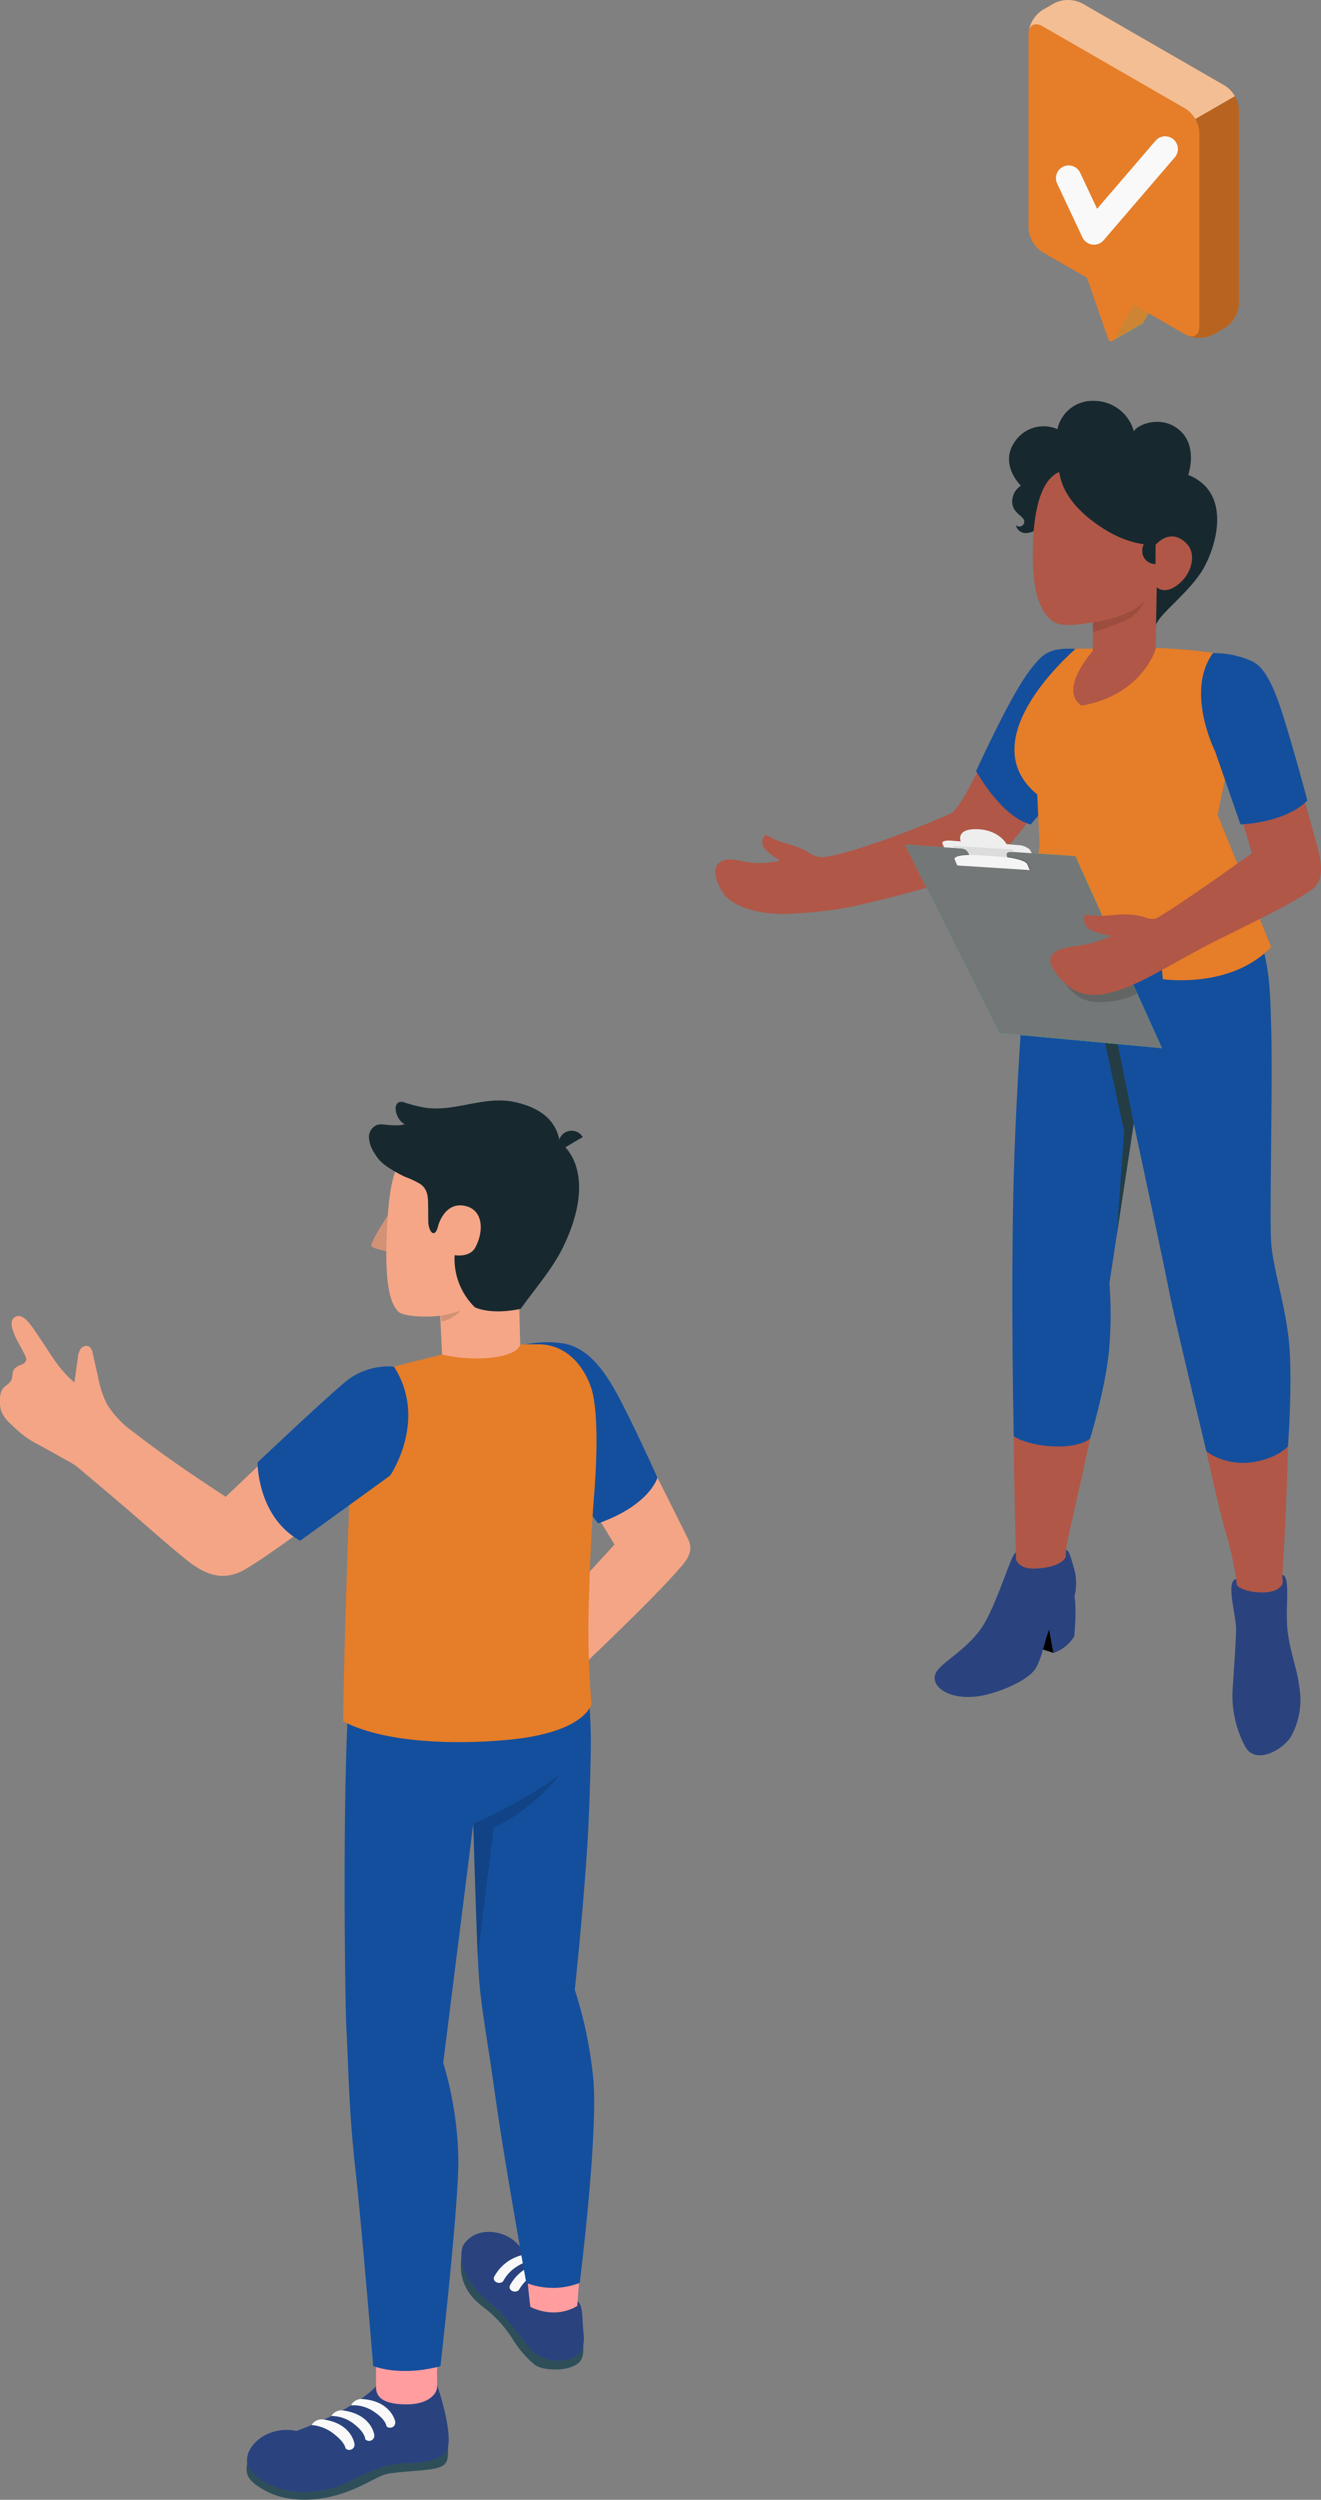 <svg xmlns="http://www.w3.org/2000/svg" width="252.078" height="476.788" viewBox="0 0 252.078 476.788"><rect x="0" y="0" width="252.078" height="476.788" fill="#808080" stroke="none"/><defs><style>.a{fill:#b05747;}.b{fill:#144f9d;}.c{fill:#2a437f;}.d{fill:#243d45;}.e{fill:#e67d28;}.f{fill:#17292f;}.g{fill:#9c4d3e;}.h{fill:#00deb6;}.i{fill:#747777;}.j,.r{opacity:0.15;}.k{fill:#eee;}.l{fill:#dcdcdc;}.m{fill:#f4f4f4;}.n{fill:#f4a586;}.o{fill:#2e4f5a;}.p{fill:#f9f9f9;}.q{fill:#ff9d9f;}.s{fill:#f5a687;}.t{fill:#d29276;}.u{fill:#cd8433;}.v{opacity:0.2;}.w{fill:#fff;opacity:0.5;}</style></defs><path class="a" d="M192.866,134.341c-4.128,7.876-8.047,17.476-11.105,20.662-5.807,2.701-19.074,7.754-24.411,8.449a3.971,3.971,0,0,1-2.679-.631c-2.099-1.375-3.722-1.599-5.934-2.364-1.732-.6-2.466-1.427-2.792-1.112a1.969,1.969,0,0,0,.181,2.744,14.32,14.32,0,0,0,2.742,2.051,16.233,16.233,0,0,1-7.226.123c-4.62-1.212-6.802,1.009-3.677,6.026,1.119,1.797,5.524,4.673,14.453,3.897a79.405,79.405,0,0,0,9.486-1.122c8.564-1.828,17.707-4.5,23.56-6.248a15.18,15.18,0,0,0,5.684-3.939c9.844-11.222,14.678-21.168,18.994-28.435l-3.98-10.658C199.186,123.569,196.417,127.565,192.866,134.341Z"/><path class="b" d="M196.698,157.254c4.169-4.924,9.444-11.176,9.444-11.176l-.659-22.294c-5.374-.395-6.603,1.139-8.525,3.492-3.117,3.816-7.535,12.99-10.7,19.782C186.258,147.058,191.052,155.802,196.698,157.254Z"/><path class="a" d="M244.696,300.415s2.185-32.221.516-44.345c-1.432-10.402-3.112-14.722-3.409-17.087,0,0-2.568-24.445-2.78-45.217-.102-9.998-1.028-17.115-6.505-29l-35.233,8.429c-.716,5.279-3.137,40.396-3.708,71.619-.5,27.333.279,51.265.279,51.265l.036,1.439c0,1.597-.35,2.713-1.378,5.277a30.962,30.962,0,0,1-5.457,9.028c-.725.783-5.749,5.178-6.413,6.115-2.159,2.518,2.313,3.936,5.633,3.493,3.504-.467,8.946-1.799,10.488-3.932,1.028-1.421,1.801-6.401,2.858-7.841,3.564-4.859,5.028-6.949,5.054-8.501.048-2.805-.917-3.915-1.262-5.5.287-3.31,7.434-30.545,7.558-40.186.059-4.594-.251-10.922-.251-10.922l5.546-31.821c2.142,7.945,6.028,22.766,7.294,30.337,1.548,9.25,6.807,36.19,10.115,48.435a64.504,64.504,0,0,1,2.214,9.666c.001.012.103,1.075.103,1.086.075,1.37.672,15.992,1.214,19.076,1.132,6.442,6.859,5.631,7.776.421.78-4.434-.197-18.161-.218-19.845Z"/><path class="c" d="M244.696,300.415c1.616.028.553,6.281.97,10.304.447,4.312,1.86,7.462,2.265,10.997a14.349,14.349,0,0,1-1.346,9.053c-1.127,2.583-6.788,6.123-8.936,2.429a20.759,20.759,0,0,1-2.368-11.935c.256-4.158.506-7.198.59-10.36.074-2.787-2.072-9.334.021-9.734l.103,1.086c.752,1.502,7.923,2.54,8.771-.348Z"/><path class="c" d="M205.018,304.551c.494,2.015-.018,7.54-.018,7.54a7.354,7.354,0,0,1-3.982,3.174l-1.395-7.685Z"/><polygon points="201.018 315.266 194.164 313.015 192.513 306.932 200.213 310.831 201.018 315.266"/><path class="c" d="M193.891,297.519l-.036-1.439c-.93.452-2.98,7.95-5.75,13.093-2.53,4.696-7.543,7.313-9.169,9.356-2.178,2.733,2.054,6.257,8.847,4.804,3.371-.721,8.476-2.877,9.86-5.152s1.853-6.454,2.984-8.126,3.821-3.599,4.391-5.503a10.364,10.364,0,0,0-.015-5.256c-.532-1.732-.997-3.828-1.588-3.639l-.04,1.317c-.455.927-2.095,2.006-5.526,2.192C196.219,299.254,194.638,299.005,193.891,297.519Z"/><path class="b" d="M196.611,172.769s-2.329,25.85-3.079,48.747-.079,52.431-.079,52.431,2.363,1.69,7.566,1.924,7.002-1.501,7.002-1.501,3.178-10.375,3.676-17.677a74.547,74.547,0,0,0,0-11.878l4.646-30.548s6.119,28.569,6.788,32.206,7.08,30.376,7.08,30.376a12.323,12.323,0,0,0,8.531,2.075c4.978-.664,7.032-3.054,7.032-3.054s1.027-13.746.067-21.108-2.937-13.001-3.276-17.814.339-30.893,0-41.33-.099-14.145-8.266-32.782Z"/><path class="d" d="M216.342,214.267,212.478,195.13s-6.742-1.76-9.884-5.877c0,0,.874,4.564,7.803,7.482l4.113,19.066L213.113,235.5Z"/><path class="e" d="M220.72,123.586l9.506,1.364c-1.728,10.257,3.127,19.281,3.127,19.281l-3.026,15.608c.123,1.859,3.992,4.176,6.398,12.435-5.622,7.526-32.047,10.768-41.038,4.164.259-5.513,2.424-12.483,2.698-15.172l-.455-9.732c-11.269-9.248,2.333-23.332,7.338-27.811h4.69Z"/><path class="e" d="M220.72,123.586s-3.549,18.736-2.746,23.431,3.917,39.747,3.917,39.747,12.988,1.934,20.674-6.146L232.35,155.417l4.373-21.175-3.73-9.291S231.533,124.085,220.72,123.586Z"/><path class="f" d="M220.59,119.369c.046-1.719,5.715-5.825,8.582-10.162,2.656-4.02,6.369-15.088-2.429-18.627,0,0,1.893-5.311-1.552-8.435s-8.097-1.198-8.829.113a7.868,7.868,0,0,0-7.368-5.79,6.86,6.86,0,0,0-7.216,5.383,6.61,6.61,0,0,0-8.032,2.248c-3.225,4.451,1.058,8.531,1.058,8.531a3.688,3.688,0,0,0-1.639,3.4c.256,1.885,2.057,2.35,2.27,3.286a.925.925,0,0,1-1.582.82,1.894,1.894,0,0,0,2.231,1.505c2.034-.111,3.841-2.869,3.841-2.869Z"/><path class="a" d="M202.113,90.023c-2.604,1.129-5.078,5.109-5.04,16.248.032,9.44,2.926,11.828,4.389,12.528s4.315.347,7.091-.08l-.01,5.427s-6.674,7.345-2.174,10.446c11.605-2.03,14.154-10.755,14.154-10.755l.205-11.833s1.597,1.678,4.405-.782c2.318-2.03,3.152-5.513,1.411-7.424s-3.977-2.066-5.996.071c0,0-4.223.581-9.788-2.915C205.06,97.377,202.674,93.643,202.113,90.023Z"/><path class="f" d="M220.527,102.331l-.032,5.244a2.462,2.462,0,0,1-2.523-2.537A2.709,2.709,0,0,1,220.527,102.331Z"/><path class="g" d="M208.552,118.719c2.922-.342,8.953-2.02,9.935-4.47a6.43,6.43,0,0,1-2.162,3.11c-1.822,1.564-7.776,3.187-7.776,3.187Z"/><polygon class="h" points="172.709 161.108 205.207 163.298 221.729 199.923 190.679 197.046 172.709 161.108"/><polygon class="i" points="172.709 161.108 205.207 163.298 221.729 199.923 190.679 197.046 172.709 161.108"/><path class="j" d="M202.783,186.447a7.354,7.354,0,0,0,5.806,4.638A16.172,16.172,0,0,0,217.03,189.51l-1.382-3.063Z"/><path class="j" d="M182.835,164.923s-.216-.506-.482-1.131,1.543-1.002,4.042-.843l4.784.304c2.499.159,4.741.794,5.007,1.418l.482,1.13Z"/><path class="k" d="M179.834,160.886c-.168-.39.547-.638,1.596-.555l1.901.151s-1.03-2.447,3.146-2.327,5.609,2.849,5.609,2.849.91.079,2.032.176a3.682,3.682,0,0,1,2.401.866l.369.69-16.74-1.127S180.002,161.275,179.834,160.886Z"/><path class="l" d="M182.274,161.737c1.528.071,2.171.148,2.583,1.11.47,1.099.734,1.921.734,1.921l7.41.505s-.62-1.387-.839-1.932-.043-.932,1.136-.852l.008-.467-11.591-.685Z"/><path class="m" d="M182.664,165.071s-.216-.506-.482-1.131,1.543-1.002,4.042-.843l4.784.304c2.499.159,4.74.794,5.006,1.418l.482,1.131Z"/><path class="a" d="M205.477,180.42a21.518,21.518,0,0,0,6.624-1.919,16.209,16.209,0,0,1-3.719-1.009,2.316,2.316,0,0,1-1.421-2.809c.19-.467,1.31.095,3.345,0,2.6-.121,4.355-.566,7.112.002,1.028.212,2.442.927,3.35.402,5.129-2.967,18.122-12.35,18.122-12.35l-5.33-18.078s-6.489-12.63-1.038-19.898c4.095.7,8.631.307,11.681,11.16,2.095,7.456,5.404,18.887,7.313,26.124,1.403,5.319-.1,6.895-1.444,7.812-3.967,2.709-8.706,4.94-17.948,9.537-3.894,1.937-10.346,5.644-12.866,6.956-8.747,4.553-12.995,4.11-16.033,1.16C198.377,182.801,200.223,181.079,205.477,180.42Z"/><path class="b" d="M231.463,124.576a17.48,17.48,0,0,1,7.644,1.637c1.116.637,3.108,1.913,5.658,10.041s4.702,16.416,4.702,16.416-3.267,3.988-12.751,4.584l-4.861-13.987S226.131,131.864,231.463,124.576Z"/><path class="n" d="M101.867,256.398c6.794-.464,10.222.904,14.503,8.248,4.787,8.213,14.129,27.315,14.815,28.658s1.101,2.828-1.096,5.381c-5.779,6.716-19.021,19.02-18.586,18.764.177-.104-4.454-11.698-4.454-11.698l10.213-11.163-8.729-14.31Z"/><path class="b" d="M100.291,256.42a20.652,20.652,0,0,1,7.643-.103c3.461.796,6.417,3.521,9.373,8.756s8.147,16.754,8.147,16.754-1.37,5.208-11.32,8.741l-11.824-15.285Z"/><path class="o" d="M47.173,469.85c-.492,2.316.39,3.524,3.532,5.249s8.075,2.317,13.262.882,7.667-3.589,9.823-4.101,7.49-.557,9.62-1.15,2.098-1.633,2.087-4.069Z"/><path class="c" d="M83.41,454.918a54.588,54.588,0,0,1,1.558,5.469c.433,2.028,1.055,5.418.308,6.944s-3.66,2.51-8.175,2.477c-2.925-.021-7.483,1.868-10.604,3.524-3.223,1.711-6.72,1.717-10.13,1.336-4.018-.449-8.181-2.665-8.83-4.247s-.818-2.77,8.651-6.607c.087-.035,10.988-3.86,15.569-8.669Z"/><path class="c" d="M65.204,473.922s-.811-7.733-7.421-9.944c-5.974-1.999-11.191,2.212-10.61,5.872C47.564,472.311,54.837,477.903,65.204,473.922Z"/><path class="p" d="M59.456,462.529a7.926,7.926,0,0,1,4.511,1.905c1.906,1.525,1.961,2.539,1.961,2.539a1.004,1.004,0,0,0,1.724-.784s-.444-3.9-5.84-4.699A2.254,2.254,0,0,0,59.456,462.529Z"/><path class="p" d="M63.235,460.808a6.985,6.985,0,0,1,4.555,1.721c1.906,1.525,1.917,2.723,1.917,2.723a1.004,1.004,0,0,0,1.724-.784s-.444-3.9-5.84-4.699A2.254,2.254,0,0,0,63.235,460.808Z"/><path class="p" d="M66.986,458.772a7.018,7.018,0,0,1,4.667,1.421c2.011,1.398,2.108,2.592,2.108,2.592a1,1,0,0,0,1.663-.894s-.723-3.862-6.164-4.309A2.241,2.241,0,0,0,66.986,458.772Z"/><path class="q" d="M83.41,448.356s-.013,5.425,0,6.847-1.754,3.543-6.326,3.387c-3.212-.109-5.454-.931-5.327-3.446v-6.228Z"/><path class="o" d="M88.117,429.459c-.163,1.958-.426,3.72.374,5.875,1.147,3.092,3.573,4.508,4.997,5.727a23.581,23.581,0,0,1,4.15,4.783,20.299,20.299,0,0,0,4.331,5.148c1.353,1.115,5.161,1.215,6.997.481s2.452-1.392,2.339-4.181c-.111-2.725-9.004-3.74-9.004-3.74Z"/><path class="c" d="M110.153,438.974c.759.273.95,1.647,1.065,4.38.087,2.068,1,5.094-1.994,6.397-2.415,1.051-6.276.352-7.908-1.596-2.037-2.432-3.413-4.573-6.32-7.541-2.522-2.574-5.147-3.442-6.267-8.588-.72-3.308-.154-4.678,2.187-5.627,3.218-1.304,8.274,2.958,10.796,3.629C103.885,430.606,109.395,438.701,110.153,438.974Z"/><path class="p" d="M101.713,430.027c-.135-.036-.28-.086-.428-.141a8.275,8.275,0,0,0-6.968,4.346c-.43.9.894,1.601,1.68.9,1.798-3.399,5.491-4.152,6.962-4.32A3.716,3.716,0,0,0,101.713,430.027Z"/><path class="p" d="M103.794,431.585a8.188,8.188,0,0,0-6.473,4.309c-.429.9.894,1.601,1.681.9a8.473,8.473,0,0,1,5.807-4.124C104.463,432.284,104.122,431.914,103.794,431.585Z"/><path class="q" d="M110.586,434.037l-.433,5.761s-3.667,2.68-8.913.229c-.154-.324-.601-5.475-.601-5.475Z"/><path class="c" d="M90.208,435.834s.253-6.125,8.957-6.976l.499.269a7.426,7.426,0,0,0-4.282-3.144c-2.895-.743-5.179-.031-6.698,1.83S88.704,434.64,90.208,435.834Z"/><path class="b" d="M113.127,395.637a80.14,80.14,0,0,0-3.441-16.107s1.482-13.802,2.347-26.899c.38-5.76.571-12.127.688-17.89a92.169,92.169,0,0,0-1.513-19.085s-43.3-9.918-44.545,6.432c-1.4,18.393-.829,60.182-.546,65.31.398,7.203.414,14.693,1.7,26.381,1.269,11.536,3.397,37.512,3.397,37.512,6.144,2.098,12.84,0,12.84,0s3.561-31.356,3.402-39.661a67.765,67.765,0,0,0-2.879-18.181l5.734-45.587s.574,20.276.971,27.479S92.72,386.94,94.59,400.343c1.623,11.627,5.834,35.075,5.834,35.075a14.066,14.066,0,0,0,10.203,0S114.37,405.723,113.127,395.637Z"/><g class="r"><path d="M106.998,338.314s-5.588,7.142-12.773,10.207c0,0-3.125,25.105-3.1,24.607l-.815-25.265S101.049,343.115,106.998,338.314Z"/></g><polygon class="s" points="83.966 250.131 84.666 265.073 99.479 264.282 99.023 246.916 83.966 250.131"/><path class="e" d="M112.92,265.073c-1.24-4.076-4.45-8.502-9.888-8.665-1.213-.036-3.759.037-3.759.037-.619,2.519-8.326,3.459-14.922,1.906-1.988.522-10.274,2.521-11.929,3.071-4.74,1.574-4.929,6.71-5.667,22.171,0,0-1.125,30.172-1.275,44.716,8.336,4.393,22.774,4.41,31.939,3.484,14.396-1.454,15.453-6.803,15.453-6.803a167.279,167.279,0,0,1-.462-20.483c.178-6.29.411-12.325.97-19.453C114.213,274.418,113.772,267.872,112.92,265.073Z"/><path class="t" d="M74.003,231.797s-3.531,5.358-3.129,5.884,3.001,1.001,3.001,1.001Z"/><path class="s" d="M83.808,216.975c-7.145,1.507-9.209,4.648-9.882,15.999-.704,11.861.507,15.589,2.065,17.186,1.052,1.077,6.897,1.272,9.846.459,3.691-1.018,12.031-3.973,15.937-9.939,4.594-7.019,5.802-16.532.883-20.435C95.734,214.754,86.716,216.362,83.808,216.975Z"/><path class="t" d="M84.096,250.951a29.723,29.723,0,0,0,3.764-.949,6.649,6.649,0,0,1-3.587,2.067Z"/><path class="f" d="M72.482,221.36a9.759,9.759,0,0,0,1.824,1.444,25.37,25.37,0,0,0,2.985,1.657,17.788,17.788,0,0,1,2.901,1.357c1.296.925,1.463,2.15,1.497,3.64.022.975.019,2.185.034,3.497.022,1.969,1.279,3.467,1.892.827,0,0,1.13-4.384,4.825-3.833,3.719.555,4.02,4.715,2.258,7.984-1.072,1.988-3.943,1.468-3.943,1.468a12.892,12.892,0,0,0,3.859,9.941s2.931,1.532,8.742.293c3.984-5.478,6.488-8.139,8.611-12.867,4.492-10.001,2.324-16.275-1.149-18.919-.69-4.609-4.319-6.675-8.456-7.625-6.187-1.421-11.971,2.251-18.089.881a30.438,30.438,0,0,1-2.984-.783,1.643,1.643,0,0,0-1.208-.083,1.361,1.361,0,0,0-.578,1.367,3.697,3.697,0,0,0,1.798,2.897c-.126-.073-.719.089-.884.1-.342.022-.686.028-1.029.036a17.683,17.683,0,0,1-2.009-.143,3.759,3.759,0,0,0-1.387.047,2.509,2.509,0,0,0-1.585,2.52,6.195,6.195,0,0,0,1.103,2.969,8.953,8.953,0,0,0,.737,1.064C72.323,221.187,72.401,221.274,72.482,221.36Z"/><path class="f" d="M106.928,219.392l4.276-2.521a2.482,2.482,0,0,0-4.276,2.521Z"/><path class="n" d="M35.55,297.487c-3.602-2.901-7.05-5.994-10.554-9.011q-4.194-3.611-8.441-7.16c-.703-.588-1.389-1.219-2.123-1.768a19.951,19.951,0,0,0-2.204-1.286c-1.607-.905-3.213-1.81-4.833-2.692a18.579,18.579,0,0,1-2.804-1.721,30.509,30.509,0,0,1-2.75-2.451A6.093,6.093,0,0,1,.194,269.017a6.25,6.25,0,0,1-.193-1.909,4.686,4.686,0,0,1,.266-1.794c.388-.916,1.351-1.18,1.822-1.948.432-.706.123-1.685.72-2.359a3.565,3.565,0,0,1,1.315-.732c.912-.403,1.072-.901.671-1.733-.392-.812-.82-1.606-1.257-2.393-1.337-2.41-1.835-4.336-.651-4.965,1.643-.873,3.076,1.621,5.005,4.479,1.943,2.88,3.571,5.776,6.312,7.996q.32-2.317.64-4.634a3.769,3.769,0,0,1,.532-1.724,1.293,1.293,0,0,1,1.59-.493,1.907,1.907,0,0,1,.725,1.33q.507,2.24,1.014,4.48a19.893,19.893,0,0,0,1.659,5.123,18.274,18.274,0,0,0,5.141,5.419c5.64,4.399,11.563,8.397,17.532,12.304l.036.023s14.3-13.608,18.258-17.323,6.101-6.493,12.035-7.021c0,0,5.03,12.005-1.678,20.298,0,0-21.715,16.555-25.883,18.388C42.286,301.375,39.227,300.448,35.55,297.487Z"/><path class="b" d="M75.176,260.66a13.037,13.037,0,0,0-8.336,2.191C64.43,264.46,49.146,278.94,49.146,278.94s-.089,10.368,8.134,14.927l17.161-12.424S81.721,270.893,75.176,260.66Z"/><path class="h" d="M212.332,65.007l3.638-6.839L213.043,49.72V44.548l8.956,5.171v5.171l-3.85,6.67a.559.559,0,0,1-.262.232l.002.003Z"/><path class="u" d="M212.332,65.007l3.638-6.839L213.043,49.72V44.548l8.956,5.171v5.171l-3.85,6.67a.559.559,0,0,1-.262.232l.002.003Z"/><path class="e" d="M196.258,6.556a5.936,5.936,0,0,1,2.685-4.651L201.129.642a5.934,5.934,0,0,1,5.37,0l27.242,15.696a5.935,5.935,0,0,1,2.686,4.651V57.883a5.936,5.936,0,0,1-2.686,4.651l-2.187,1.262a5.937,5.937,0,0,1-5.371,0L216.375,58.148l-3.843,6.656a.574.574,0,0,1-1.039-.099l-4.061-11.724-8.49-4.881a5.934,5.934,0,0,1-2.685-4.651Z"/><path class="v" d="M236.427,57.883a5.936,5.936,0,0,1-2.685,4.651l-2.187,1.262a6.002,6.002,0,0,1-4.912.216c1.264.478,2.226-.235,2.226-1.767l0-36.894a5.492,5.492,0,0,0-.786-2.647l7.557-4.363a5.488,5.488,0,0,1,.786,2.647Z"/><path class="w" d="M196.345,5.793c.313-1.14,1.353-1.503,2.593-.789L226.186,20.704a5.322,5.322,0,0,1,1.892,2.005l7.554-4.36a5.418,5.418,0,0,0-1.891-2.005L206.505.644a5.97,5.97,0,0,0-5.374,0l-2.192,1.265A5.923,5.923,0,0,0,196.345,5.793Z"/><path class="p" d="M208.752,46.675a2.429,2.429,0,0,1-2.196-1.394L201.724,35a2.426,2.426,0,0,1,4.391-2.064l3.238,6.887,11.149-12.981a2.427,2.427,0,0,1,3.683,3.163L210.594,45.83A2.429,2.429,0,0,1,208.752,46.675Z"/></svg>